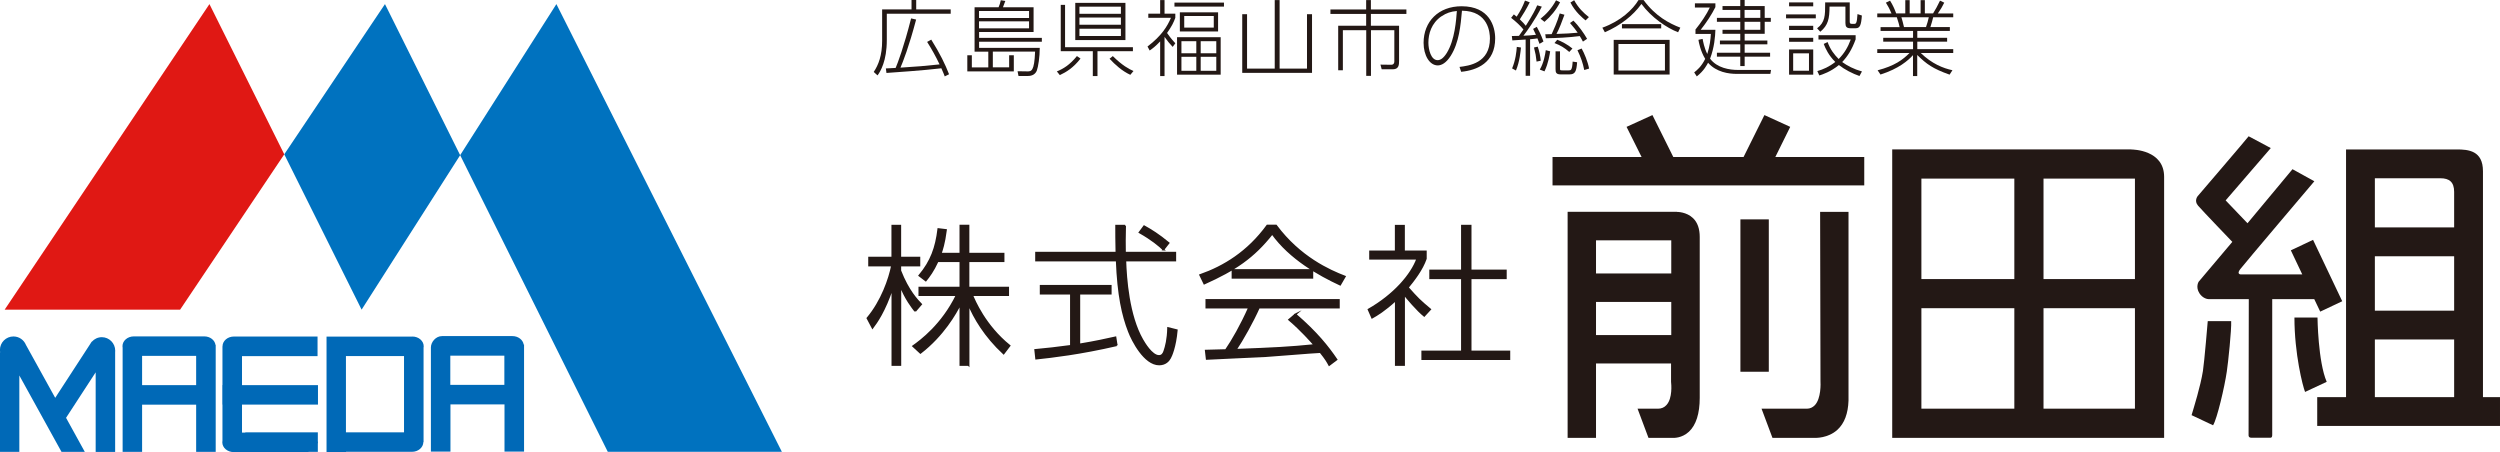 <?xml version="1.0" encoding="UTF-8"?><svg id="_レイヤー_2" xmlns="http://www.w3.org/2000/svg" viewBox="0 0 347.82 62.91"><g id="_レイヤー_1-2"><polygon points="108.78 62.86 77.41 .57 64.02 21.59 84.56 62.86 108.78 62.86" style="fill:#0072bf; fill-rule:evenodd;"/><polygon points=".65 43.08 25.06 43.08 39.55 21.47 29.14 .57 .65 43.08" style="fill:#e01814; fill-rule:evenodd;"/><polygon points="39.55 21.47 50.31 43.08 64.02 21.59 53.56 .57 39.55 21.47" style="fill:#0072bf; fill-rule:evenodd;"/><path d="M19.77,49.51h7.52v4.07h-7.52v-4.07ZM29.98,47.98c-.1-.67-.76-1.18-1.56-1.18h-9.8c-.87,0-1.58.61-1.58,1.36,0,.08.01.15.02.22v14.49h2.71v-6.57h7.52v6.57h2.72v-14.89h-.03" style="fill:#0069b7;"/><path d="M62.65,49.48h7.52v4.07h-7.52v-4.07ZM72.86,47.94c-.1-.66-.77-1.18-1.56-1.18h-9.8c-.87,0-1.55.83-1.55,1.58,0,.07-.01-.07,0,0v14.49h2.72v-6.57h7.52v6.57h2.72v-14.89h-.03" style="fill:#0069b7;"/><path d="M14.18,46.91c-.56,0-1.05.24-1.39.62h-.02s-.11.15-.11.15c-.04.06-.08.12-.11.18l-4.87,7.49-4.07-7.36c-.28-.69-.95-1.18-1.74-1.18-1.03,0-1.88.84-1.88,1.88,0,.12.01.23.03.35h-.04v13.83h2.71v-10.63l5.87,10.63h3.24s-2.61-4.74-2.61-4.74l4.12-6.33v11.08h2.71v-13.88c0-.07.01-.14.01-.21,0-1.04-.84-1.88-1.87-1.88" style="fill:#0069b7;"/><path d="M33.66,49.55h10.52v-1.02s0-.02,0-.03v-.63s0-.02,0-.03v-1.02h-11.64c-.87,0-1.58.61-1.58,1.36h0s-.01.01-.01.01v5.38h-.02v2.71h.02v5.03c0,.07-.02.15-.02.23,0,.75.71,1.36,1.58,1.36h10.15c.12,0,.24-.01.35-.03h1.21v-1.13c.01-.06.02-.12.02-.19,0-.07,0-.13-.02-.19v-1.21h-10.09v.04h-.46v-3.9h10.57v-2.71h-10.57v-4.04Z" style="fill:#0069b7;"/><path d="M56.21,60.15h-8.08v-10.62c.06,0-.03.01.04.01h8.04v10.6ZM57.37,46.83h-7.74s-1.47,0-1.47,0h-2.73v16.06h2.71v-.03h9.18c.87,0,1.57-.61,1.58-1.35h.03v-13.14c.01-.06.02-.12.02-.19,0-.75-.71-1.36-1.58-1.36" style="fill:#0069b7;"/><path d="M307.16,44.68s-.47,5.65-.67,6.93c-.34,2.14-1.26,5.06-1.58,6.15l2.99,1.41c.55-.87,1.6-5.33,1.91-7.47.19-1.26.67-5.81.61-7.02h-3.25Z" style="fill:#231815;"/><path d="M322.43,44.18h-3.21c0,5.05,1.16,9.56,1.48,10.35l3.01-1.41c-1.21-2.79-1.28-8.93-1.28-8.93Z" style="fill:#231815;"/><path d="M345.45,55.25v-31.43c0-2.87-2.03-3.03-3.67-3.03h-15.38v34.46h-4.01v4.01h25.43v-4.01h-2.37ZM341.44,55.25h-11.03v-8.02h11.03v8.02ZM341.44,43.22h-11.03v-7.57h11.03v7.57ZM341.44,31.64h-11.03v-6.84h9.12c1.23,0,1.91.52,1.91,1.89v4.95Z" style="fill:#231815;"/><path d="M322.78,43.37l3.09-1.46-4.06-8.54-3.09,1.46,1.59,3.35h-8.54s-.65,0-.1-.72c.55-.72,10.32-12.24,10.32-12.24l-3.04-1.68-6.26,7.52-3.04-3.18,6.28-7.28-3.08-1.64c-.24.34-7.09,8.33-7.09,8.33,0,0-.54.64.05,1.32.58.68,4.77,5.04,4.77,5.04l-4.68,5.54s-.47.71.1,1.61c.44.69,1.09.82,1.29.82h5.58l-.03,18.94s-.03.34.38.34h2.67c.21,0,.24-.21.24-.41v-18.87h5.85l.83,1.74Z" style="fill:#231815;"/><path d="M127.33,43.28c-.38-.49-1.35-1.71-2.07-3.57v11.07h-1.1v-10.74c-1.1,3.3-2.22,4.82-2.77,5.56l-.7-1.33c1.99-2.37,3.06-5.47,3.42-7.33h-3.19v-1.1h3.23v-4.44h1.1v4.44h2.66v1.1h-2.66v.72c1.1,2.83,2.39,4.14,2.9,4.67l-.82.95ZM134.74,50.78h-1.12v-8.52c-.66,1.33-2.41,4.4-5.56,6.83l-1.01-.93c1.04-.74,4.04-2.94,6.06-7.1h-5.2v-1.04h5.71v-3.68h-3.17c-.63,1.37-1.18,2.09-1.65,2.68l-.89-.68c1.65-1.99,2.32-3.85,2.64-6.47l1.06.13c-.25,1.92-.57,2.81-.74,3.3h2.75v-3.91h1.12v3.91h4.88v1.04h-4.88v3.68h5.52v1.04h-5.01c.3.72,1.75,4.25,5.2,7.04l-.82,1.08c-2.58-2.39-4.12-5.01-4.88-6.91v8.52Z" style="fill:#231815; stroke:#231815; stroke-miterlimit:10; stroke-width:.25px;"/><path d="M155.36,48.03c-5.09,1.18-9.02,1.63-11.2,1.86l-.13-1.2c1.65-.15,2.94-.3,4.97-.57v-7.27h-4.21v-1.08h9.74v1.08h-4.37v7.08c2.3-.38,3.72-.7,5.03-.99l.17,1.1ZM156.53,31.4c-.04,1.63-.04,2.66-.02,3.76h7v1.08h-6.95c.08,2.49.44,7.67,2.37,11.03.21.36,1.29,2.26,2.32,2.26.42,0,.63-.32.74-.66.23-.66.49-1.65.53-3.23l1.2.3c-.21,2.35-.78,3.59-.93,3.85-.21.4-.66.91-1.52.91-2.03,0-3.72-3.3-4.21-4.59-.87-2.24-1.5-5.03-1.69-9.87h-11.22v-1.08h11.18c-.04-1.86-.04-2.6-.04-3.76h1.25ZM161.87,34.72c-.63-.59-1.56-1.39-3.32-2.39l.63-.85c.99.55,2.01,1.18,3.4,2.33l-.72.91Z" style="fill:#231815; stroke:#231815; stroke-miterlimit:10; stroke-width:.25px;"/><path d="M177.53,31.38c3.3,4.44,7.44,6.28,9.57,7.1l-.65,1.12c-2.94-1.37-6.95-3.61-9.45-7.1-2.62,3.32-5.18,5.03-9.45,6.95l-.57-1.18c3.34-1.18,6.64-3.19,9.34-6.89h1.2ZM180.23,43.74c2.98,2.56,4.54,4.56,5.71,6.28l-1.01.76c-.25-.46-.44-.82-1.23-1.8-1.14.04-6.57.51-7.69.57-1.29.08-6.97.3-8.12.38l-.13-1.14c.19,0,2.45-.06,2.79-.08.93-1.35,2.13-3.44,3.23-5.92h-5.94v-1.06h18.43v1.06h-11.12c-.89,1.99-2.3,4.5-3.23,5.88,5.45-.21,7.38-.3,10.97-.66-.53-.59-1.8-2.05-3.53-3.53l.87-.74ZM171.48,37.57h11.1v1.08h-11.1v-1.08Z" style="fill:#231815; stroke:#231815; stroke-miterlimit:10; stroke-width:.25px;"/><path d="M198.15,43.93c-.91-.7-2.49-2.58-2.81-3v9.85h-1.14v-9.04c-1.61,1.48-2.66,2.09-3.3,2.45l-.49-1.12c3.55-2.03,5.96-4.82,6.78-7.08h-6.57v-1.01h3.57v-3.57h1.14v3.57h3.04v1.01c-.51,1.48-1.63,2.94-2.51,4.01,1.37,1.54,1.63,1.8,3.11,3.04l-.82.89ZM204.6,31.4v6.23h4.9v1.08h-4.9v10.19h5.39v1.06h-12.11v-1.06h5.52v-10.19h-4.42v-1.08h4.42v-6.23h1.2Z" style="fill:#231815; stroke:#231815; stroke-miterlimit:10; stroke-width:.25px;"/><path d="M126.82,1.31V0h.65v1.31h4.8v.6h-8.89v3.65c0,2.95-.89,4.38-1.29,4.93l-.53-.48c.67-.99,1.17-2.32,1.17-4.33V1.31h4.09ZM129.56,5.51c1.23,1.96,1.94,3.43,2.48,4.82l-.6.3c-.09-.25-.17-.45-.47-1.13-2.67.32-6.35.55-7.64.65l-.08-.63c.13-.01,1.15-.06,1.36-.07.27-.64,1.13-2.86,2.15-6.89l.7.16c-1.03,3.88-1.82,5.84-2.18,6.69,2.8-.18,2.94-.2,5.44-.45-.51-1.08-1.09-2.12-1.73-3.13l.56-.31Z" style="fill:#231815;"/><path d="M140.4,9.38v-1.69h.65v2.24h-6.47v-2.24h.63v1.69h2.29v-2.19h-1.91V1.01h3.34c.12-.24.25-.67.31-.98l.63.1c-.07.21-.22.6-.33.88h4.26v3.44h-7.58v.82h8.73v.54h-8.73v.85h8.44c0,1.28-.22,2.65-.41,3.16-.22.54-.69.75-1.24.75h-1.31l-.13-.66,1.33.02c.59.01,1,.02,1.11-2.75h-5.88v2.19h2.28ZM143.17,1.53h-6.96v.97h6.96v-.97ZM143.17,2.97h-6.96v.97h6.96v-.97Z" style="fill:#231815;"/><path d="M147.03,9.94c.89-.36,1.81-.91,2.8-2.14l.5.35c-1,1.28-1.96,1.87-2.88,2.3l-.41-.51ZM152.69,10.58h-.65v-3.46h-4.46V.68h.6v5.89h9.44v.55h-4.93v3.46ZM156.58.4v5.17h-6.98V.4h6.98ZM155.95.93h-5.77v.99h5.77v-.99ZM155.95,2.44h-5.77v1h5.77v-1ZM155.95,4h-5.77v1.01h5.77v-1.01ZM154.83,7.81c1.3,1.29,2.23,1.79,2.87,2.07l-.44.53c-1.15-.53-2.12-1.41-2.89-2.24l.46-.37Z" style="fill:#231815;"/><path d="M163.15,6.52c-.4-.42-.76-.85-1.13-1.39v5.45h-.61v-4.82c-.66.69-1.01.96-1.46,1.27l-.3-.56c1.98-1.5,2.76-2.82,3.26-3.99h-3.15v-.58h1.65V.01h.61v1.89h1.5v.58c-.24.65-.48,1.16-1.15,2.11.6.86.97,1.23,1.15,1.43l-.37.51ZM170.29.92h-6.89V.36h6.89v.56ZM169.83,10.39h-6.07v-5.21h6.07v5.21ZM169.47,4.38h-5.32V1.72h5.32v2.66ZM166.44,5.73h-2.07v1.68h2.07v-1.68ZM166.44,7.9h-2.07v1.95h2.07v-1.95ZM168.87,2.23h-4.11v1.61h4.11v-1.61ZM169.22,5.73h-2.17v1.68h2.17v-1.68ZM169.22,7.9h-2.17v1.95h2.17v-1.95Z" style="fill:#231815;"/><path d="M178.03.01v9.53h3.81V1.98h.7v8.16h-9.71V1.98h.67v7.56h3.85V.01h.68Z" style="fill:#231815;"/><path d="M190.73.01v1.31h4.94v.62h-4.94v1.64h3.92v4.88c0,.51-.01,1.18-.86,1.18h-1.56l-.17-.65,1.49.02c.37,0,.44-.27.44-.45v-4.36h-3.25v6.36h-.66v-6.36h-3.25v5.58h-.65V3.58h3.89v-1.64h-4.97v-.62h4.97V.01h.66Z" style="fill:#231815;"/><path d="M203.05,9.31c1.31-.16,4.24-.52,4.24-3.95,0-.78-.2-3.84-3.89-3.87-.18,2.02-.4,4.44-1.56,6.27-.63,1-1.28,1.34-1.81,1.34-1.12,0-1.97-1.37-1.97-3.14,0-2.95,2.06-5.09,5.29-5.09,3.87,0,4.67,2.8,4.67,4.47,0,3.41-2.55,4.44-4.73,4.65l-.23-.67ZM200.55,2.26c-1.41.98-1.82,2.43-1.82,3.69,0,.94.36,2.42,1.28,2.42.37,0,.78-.22,1.27-.99,1.14-1.83,1.32-4.67,1.41-5.85-.82.07-1.47.28-2.13.74Z" style="fill:#231815;"/><path d="M214.5.94c-.88,1.76-2.13,3.5-2.55,4.03.51-.02,1.24-.06,1.74-.13-.21-.45-.28-.59-.39-.82l.51-.29c.13.23.59,1.06.93,2.04l-.55.33c-.14-.37-.18-.51-.29-.76-.25.04-.54.08-1.02.12v5.09h-.62v-5.05c-.42.04-1.47.1-1.85.12l-.07-.61c.31,0,.54,0,.99-.02.21-.29.47-.67.62-.89-.4-.5-1.01-1.07-1.71-1.62l.38-.48c.21.16.28.23.39.32.55-.85.81-1.34,1.16-2.24l.66.24c-.4.83-1.06,1.9-1.38,2.37.44.42.68.7.83.9,1.01-1.59,1.35-2.3,1.59-2.85l.63.18ZM210.37,9.53c.5-1.19.61-2.34.66-3.01l.58.09c-.05.48-.17,1.95-.7,3.2l-.53-.29ZM213.78,8.57c-.08-.77-.15-1.16-.36-1.96l.52-.12c.21.58.37,1.34.42,1.96l-.58.12ZM214.23,9.68c.55-.92.75-2.11.83-2.7l.61.16c-.05.35-.23,1.64-.79,2.79l-.65-.25ZM214.34,2.6c.78-.62,1.56-1.45,2.15-2.56l.56.28c-.56,1.08-1.28,1.95-2.17,2.72l-.55-.44ZM217.66,2.05c-.27.77-.75,2.03-1.11,2.67,1.43-.05,1.91-.07,2.95-.17-.31-.43-.47-.66-1.07-1.35l.48-.33c.69.68,1.44,1.73,1.9,2.53l-.58.39c-.17-.32-.27-.51-.44-.77-1.57.2-3.15.28-4.72.3l-.08-.55c.09,0,.77-.02.89-.02.18-.39.82-1.76,1.12-2.88l.66.18ZM218.33,7.23c-.68-.6-1.23-.92-2.06-1.24l.39-.46c.58.22,1.47.68,2.11,1.22l-.44.48ZM217.04,9.53c0,.23,0,.26.33.26h.88c.3,0,.48,0,.55-1.22l.62.09c-.09,1.28-.27,1.69-1.07,1.69h-1.22c-.65,0-.71-.29-.71-.75v-2.46h.62v2.38ZM219.01.03c.58,1.06,1.28,1.75,2.05,2.35l-.46.46c-.37-.3-1.43-1.15-2.11-2.49l.52-.32ZM220.41,9.73c-.2-.97-.44-1.71-.94-2.74l.58-.24c.36.63.85,1.8,1.04,2.79l-.67.2Z" style="fill:#231815;"/><path d="M222.94,3.85c2.55-.92,4.23-2.52,5.02-3.84h.71c1.66,2.26,3.58,3.25,5.11,3.84l-.31.64c-1.59-.61-3.71-2.06-5.1-3.94-1.19,1.64-2.91,2.98-5.09,3.94l-.35-.64ZM232.29,5.55v4.82h-7.78v-4.82h7.78ZM231.64,6.12h-6.47v3.69h6.47v-3.69ZM231.12,3.95h-5.46v-.59h5.46v.59Z" style="fill:#231815;"/><path d="M246.4,9.72l-.09.56h-4.67c-1.12,0-2.85-.23-4-1.55-.13.24-.55,1.11-1.57,1.9l-.36-.56c.37-.29,1-.79,1.53-1.88-.66-1.09-.88-2.25-.94-2.65l.58-.13c.07.36.22,1.23.65,2.1.36-1.13.45-1.99.5-2.79h-2.14v-.62c.69-.83,1.6-2.18,1.99-3.05h-2.07V.46h2.85v.53c-.52,1.04-1.24,2.14-2.05,3.16h2.05c-.03.93-.14,2.43-.74,4.01.97,1.3,2.7,1.57,3.88,1.57h4.61ZM242.73.84h2.79v1.65h.85v.54h-.85v1.67h-2.79v.94h3.16v.53h-3.16v1.17h3.54v.54h-3.54v1.31h-.61v-1.31h-3.25v-.54h3.25v-1.17h-2.83v-.53h2.83v-.94h-2.47v-.55h2.47v-1.12h-3.25v-.54h3.25v-1.11h-2.47v-.54h2.47v-.84h.61v.84ZM244.91,1.38h-2.19v1.11h2.19v-1.11ZM244.91,3.03h-2.19v1.12h2.19v-1.12Z" style="fill:#231815;"/><path d="M252.63,2v.55h-4.14v-.55h4.14ZM252.27.33v.55h-3.36V.33h3.36ZM252.27,3.59v.58h-3.36v-.58h3.36ZM252.27,5.26v.56h-3.36v-.56h3.36ZM252.27,6.88v3.51h-3.36v-3.51h3.36ZM251.68,7.42h-2.2v2.42h2.2v-2.42ZM257.35.33v2.67c0,.25.07.32.31.32h.33c.23,0,.37-.09.44-1.36l.61.2c-.1,1.35-.27,1.77-.86,1.77h-.73c-.55,0-.7-.23-.7-.73V.92h-2.21c-.01,1.66-.18,2.59-1.29,3.5l-.44-.48c1.12-.85,1.12-1.8,1.12-3.4v-.21h3.42ZM258.72,10.58c-.97-.33-2.07-.9-2.88-1.53-1.16.95-2.27,1.3-2.72,1.45l-.28-.61c.83-.24,1.65-.6,2.5-1.27-.91-.9-1.36-1.84-1.61-2.51l.54-.26c.37,1.04.94,1.76,1.54,2.36.83-.84,1.3-1.69,1.68-2.71h-4.49v-.6h5.17v.58c-.54,1.46-1.11,2.34-1.87,3.15.7.51,1.61.99,2.75,1.31l-.35.64Z" style="fill:#231815;"/><path d="M271.23,10.38c-2.34-.83-3.19-1.46-4.49-2.73v2.93h-.59v-2.91c-.66.74-1.98,1.89-4.52,2.7l-.4-.59c2.37-.62,3.5-1.46,4.44-2.41h-4.49v-.53h4.98v-1.04h-4.15v-.54h4.15v-.96h-4.52v-.53h2.65c-.07-.35-.14-.61-.39-1.37h-2.72v-.53h1.98c-.28-.67-.54-1.12-.78-1.5l.58-.28c.39.62.63,1.16.85,1.77h1.27V.02h.61v1.84h1.52V.02h.59v1.84h1.15c.32-.51.65-1.11.96-1.77l.59.28c-.25.52-.5.94-.89,1.5h2.14v.53h-2.79c-.1.44-.21.79-.39,1.37h2.71v.53h-4.53v.96h4.15v.54h-4.15v1.04h5v.53h-4.52c1.54,1.5,3.13,2.13,4.41,2.4l-.4.62ZM267.96,3.77c.18-.53.28-.86.39-1.37h-3.81c.14.47.21.74.36,1.37h3.06Z" style="fill:#231815;"/><rect x="242.14" y="30.52" width="3.95" height="21.2" style="fill:#231815;"/><path d="M233.31,29.47h-15.21v31.45h3.95v-10.35h10.44v2.54c.04.34.22,2.28-.62,3.22-.3.35-.71.53-1.18.53h-2.86l1.52,4.06h3.43c.08,0,1.21.06,2.2-.86.99-.93,1.5-2.52,1.5-4.72v-22.37c0-1.14-.31-2.02-.92-2.61-.92-.9-2.24-.88-2.25-.88ZM232.52,46.62h-10.47v-4.61h10.47v4.61ZM232.52,38.05h-10.47v-4.61h10.47v4.61Z" style="fill:#231815;"/><path d="M253.28,53c.02.31.11,2.43-.79,3.38-.3.31-.67.48-1.1.48h-6.31l1.52,4.06h5.94s1.78.08,3.1-1.13c.97-.89,1.48-2.25,1.54-4.06v-.18s0-26.07,0-26.07h-3.95l.05,23.51Z" style="fill:#231815;"/><polygon points="247 21.84 249.07 17.65 245.48 16.01 242.58 21.84 232.8 21.84 229.9 16.01 226.3 17.65 228.39 21.84 216 21.84 216 25.79 259.37 25.79 259.37 21.84 247 21.84" style="fill:#231815;"/><path d="M296.55,20.79h-33.29v40.13h37.83V24.6c0-3.75-4.35-3.8-4.54-3.8ZM280.25,56.86h-12.93v-13.98h12.93v13.98ZM280.25,38.83h-12.93v-13.98h12.93v13.98ZM297.03,56.86h-12.72v-13.98h12.72v13.98ZM297.03,38.83h-12.72v-13.98h12.72v13.98Z" style="fill:#231815;"/></g></svg>